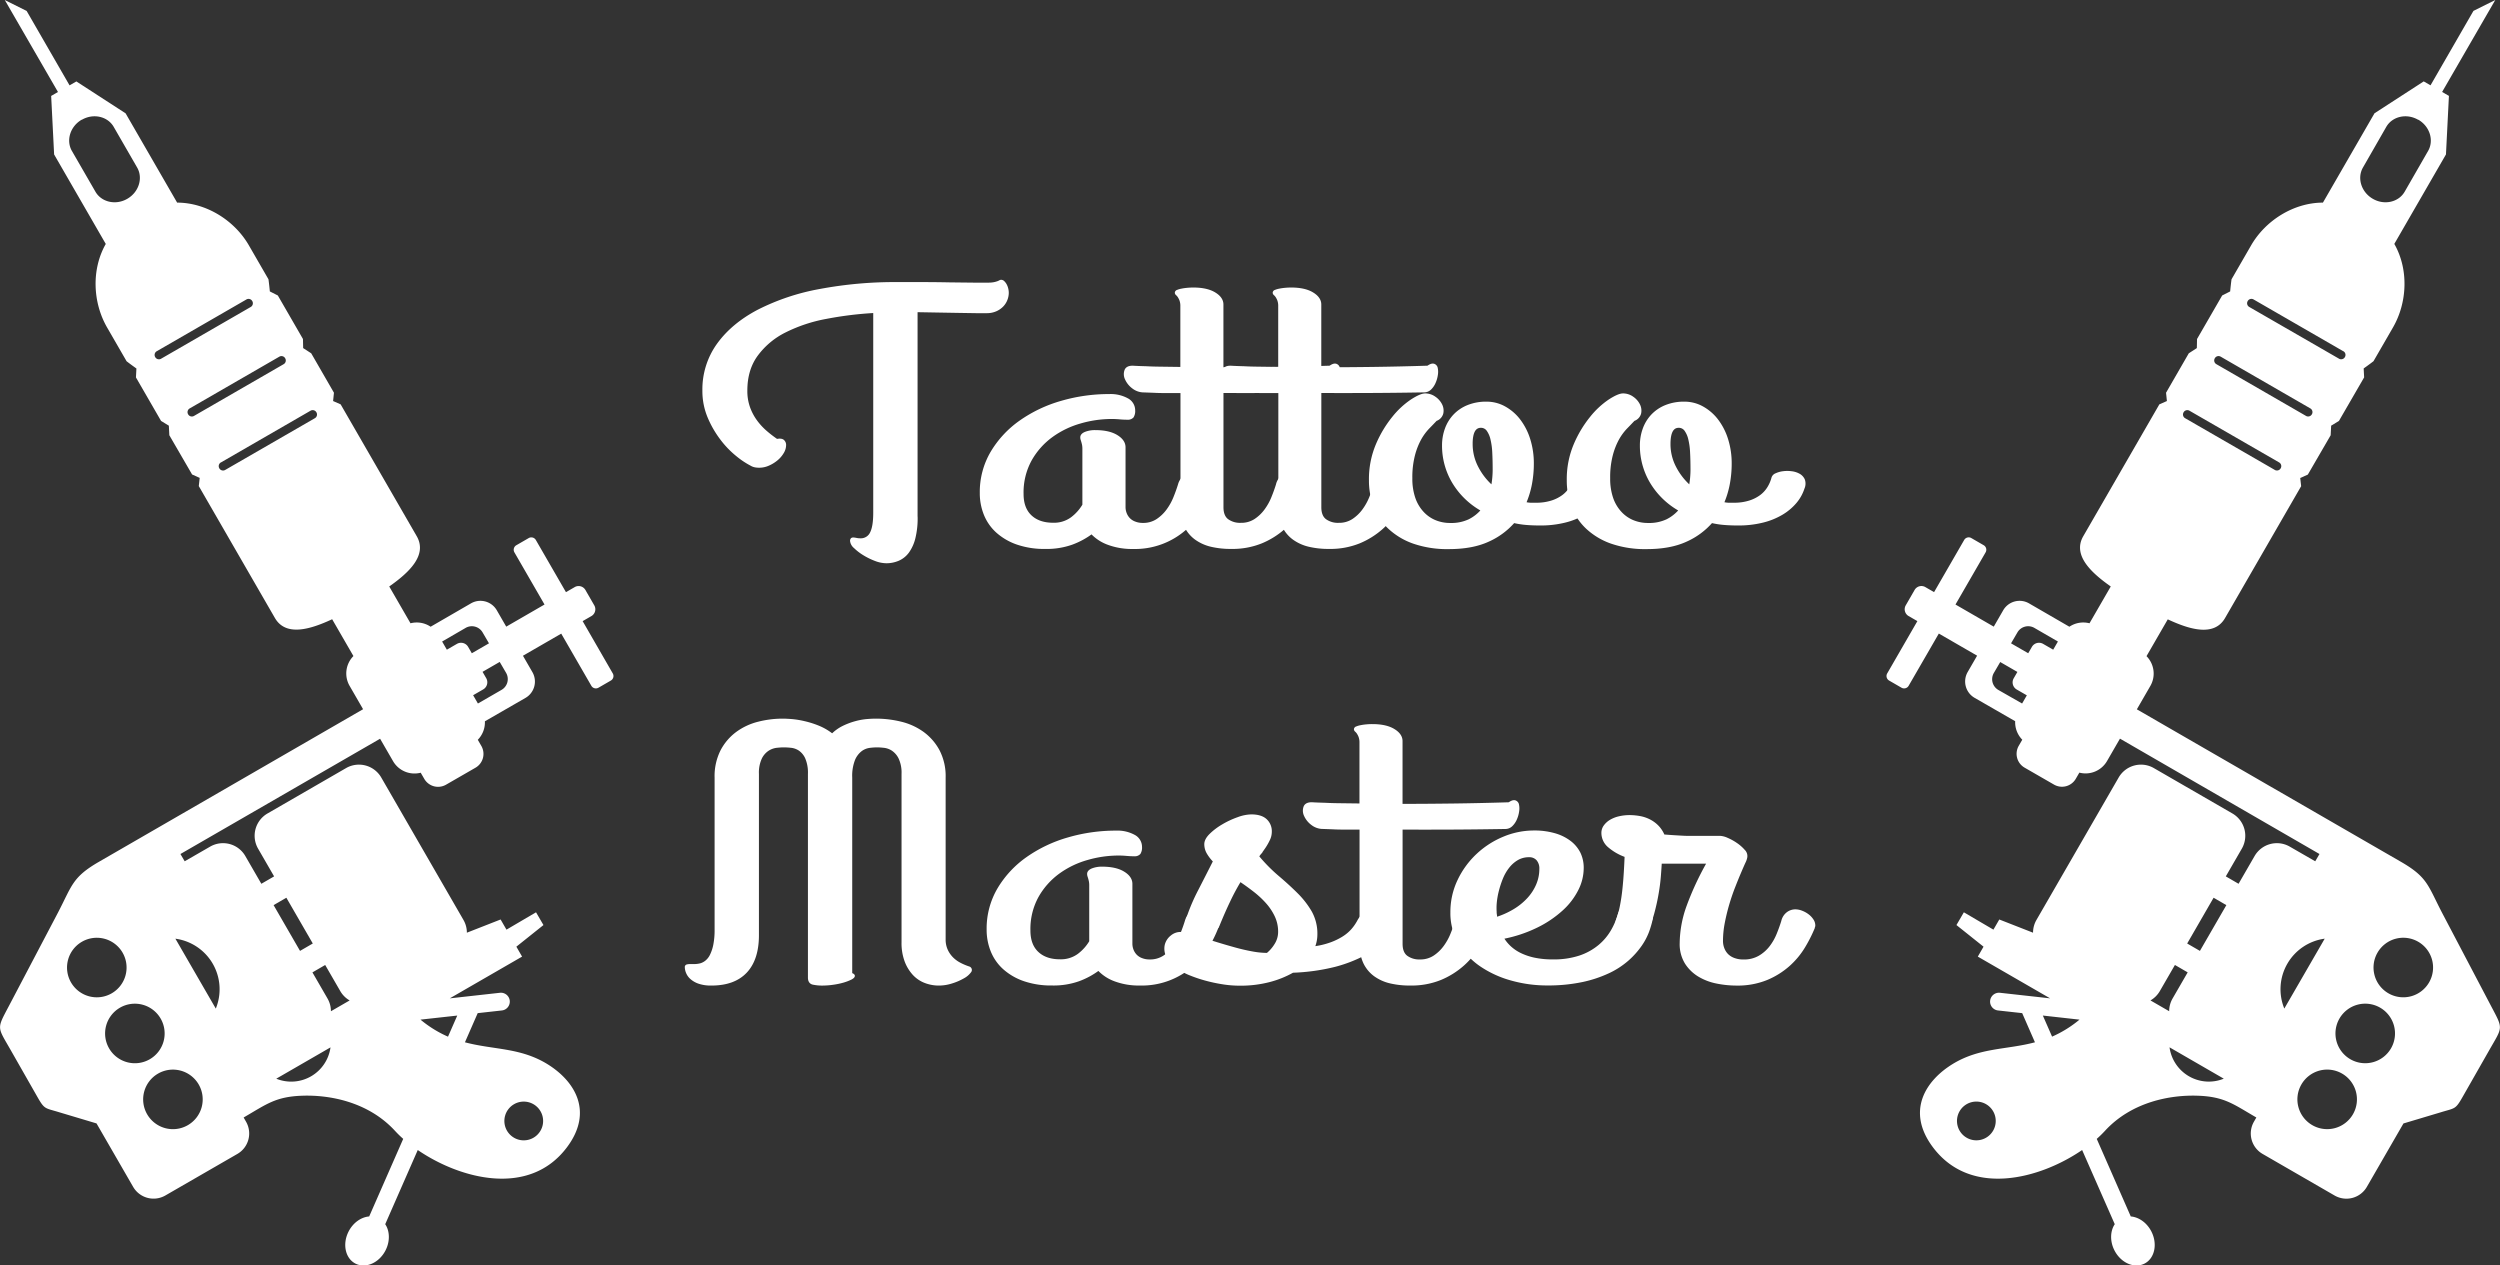 <svg xmlns="http://www.w3.org/2000/svg" id="Layer_1" data-name="Layer 1" viewBox="0 0 1175.63 595.1"><rect x="0" y="0" width="1175.63" height="595.1" fill="#333333" stroke="none"/><defs><style>.cls-1,.cls-2{fill:#fff;}.cls-1{fill-rule:evenodd;}.cls-2{stroke:#fff;stroke-miterlimit:10;}</style></defs><title>logo-tattoo4</title><path class="cls-1" d="M2715.51,506.6c-13.78.07-27,8.48-33.71,20.19l-9.16,15.87c-0.37,2.7-.64,5.7-0.64,5.7l-3.76,1.91-11.82,20.47-0.09,4.27-3.79,2.45L2641.85,596l0.4,3.91-3.55,1.56-35.78,62c-5.14,8.91,3.67,17.14,12.93,23.64l-10,17.31a11.7,11.7,0,0,0-9.46,1.62l-19-11a8.89,8.89,0,0,0-12.11,3.25l-4.45,7.71-18-10.4L2557,671.06a2.46,2.46,0,0,0-.9-3.35l-5.83-3.37a2.46,2.46,0,0,0-3.35.9l-14.16,24.53-4.14-2.39a3.69,3.69,0,0,0-5,1.35l-4.2,7.28a3.69,3.69,0,0,0,1.35,5l4.14,2.39L2510.72,728a2.46,2.46,0,0,0,.9,3.35l5.83,3.37a2.46,2.46,0,0,0,3.35-.9L2535,709.25l18,10.4-4.45,7.71a8.89,8.89,0,0,0,3.25,12.11l19.1,11a11.7,11.7,0,0,0,3.34,8.7l-1.68,2.9a7.51,7.51,0,0,0,2.74,10.22l13.88,8a7.5,7.5,0,0,0,10.22-2.74l1.68-2.9a11.66,11.66,0,0,0,13-5.42l6.1-10.56L2714,812.92l-2,3.42-12-6.91a12.11,12.11,0,0,0-16.5,4.42l-7.55,13.07-6-3.48,7.55-13.07a12.11,12.11,0,0,0-4.42-16.5l-37-21.37a12.11,12.11,0,0,0-16.5,4.42l-38.67,67a12,12,0,0,0-1.61,6l-15.87-6.21-2.76,4.78-13.9-8.16-3.49,6,12.74,10.17-2.69,4.67,34,19.63-23.58-2.62a4.19,4.19,0,0,0-4.62,3.69h0a4.19,4.19,0,0,0,3.69,4.62l11.38,1.26,6,13.71c-13.28,3.55-25.83,2.43-38.49,10.09-13,7.89-22.28,22.34-9.39,39.4,17.81,23.55,50.3,14.72,70.07,1.17L2617.73,987c-2.15,3.21-2.35,8-.15,12.31,3,5.88,9.32,8.67,14.12,6.23s6.26-9.2,3.26-15.09c-2.13-4.18-5.94-6.8-9.7-7.09l-16-36.48a52.11,52.11,0,0,0,3.81-3.72c12.73-13.88,31.07-17,43.59-16.58,12.7,0.41,16.95,4.06,27.65,10.24l-1.14,2a11.1,11.1,0,0,0,4.05,15.12l33.92,19.59a11.1,11.1,0,0,0,15.12-4.05l17.23-29.85,17.68-5.29c6.55-2,6.73-1.21,10.08-7.09l12.54-22c6.48-11.36,6.71-9.81.82-21l-22.9-43.58c-6.76-12.95-6.77-16.79-19.36-24.06l-124.23-71.73,6.35-11a11.65,11.65,0,0,0-1.81-14l10-17.31c10.26,4.78,21.8,8.29,26.94-.62l35.78-62-0.43-3.85,3.58-1.61L2719.26,616l0.23-4.51,3.65-2.21L2735,588.79l-0.22-4.21s2.47-1.73,4.62-3.4l9.16-15.87c6.76-11.71,7.45-27.32.63-39.29l24.29-42.08,1.39-27.53-3.2-1.85,25-43.24-10.27,5.12-20.18,35-3.2-1.85-23.15,15-24.29,42.08h0ZM2695,628.76a2,2,0,0,1,.75,2.78h0a2,2,0,0,1-2.78.75L2650.85,608a2,2,0,0,1-.75-2.78h0a2,2,0,0,1,2.78-.75L2695,628.76h0Zm14.67-25.4a2,2,0,0,1,.75,2.78h0a2,2,0,0,1-2.78.75l-42.11-24.31a2,2,0,0,1-.75-2.78h0a2,2,0,0,1,2.78-.75l42.11,24.31h0Zm15.53-26.9a2,2,0,0,1,.75,2.78h0a2,2,0,0,1-2.78.75L2681,555.68a2,2,0,0,1-.75-2.78h0a2,2,0,0,1,2.78-.75l42.11,24.31h0Zm-168,354.1a9.11,9.11,0,1,1-12.44,3.33,9.11,9.11,0,0,1,12.44-3.33h0Zm167.46-14.36a14,14,0,1,1-19.19,5.14,14,14,0,0,1,19.19-5.14h0Zm17.9-31a14,14,0,1,1-19.19,5.14,14,14,0,0,1,19.19-5.14h0Zm17.9-31a14,14,0,1,1-19.19,5.14,14,14,0,0,1,19.19-5.14h0Zm-63,31.4a24,24,0,0,1,19-32.87l-19,32.87h0Zm-53.94,18.24L2669,918.57a18.65,18.65,0,0,1-25.51-14.73h0Zm-55.27-5.06-4.34-9.9,17.24,1.92a53.79,53.79,0,0,1-12.9,8h0Zm46.26-17a12,12,0,0,0,4.42-4.41l7.09-12.27,6,3.48-7.09,12.27a12,12,0,0,0-1.61,6l-8.85-5.11h0ZM2651.79,855l12.42-21.52,6,3.48-12.43,21.52-6-3.48h0ZM2591,713l-2.22,3.84-4.75-2.74a3.86,3.86,0,0,0-5.26,1.41l-1.74,3-8.07-4.66,3-5.14a5.84,5.84,0,0,1,7.95-2.13L2591,713h0Zm-14.62,25.31-2.22,3.84L2563,735.78a5.84,5.84,0,0,1-2.13-8l3-5.14,8.07,4.66-1.73,3a3.86,3.86,0,0,0,1.41,5.26l4.75,2.74h0ZM2760.45,467.6c5.41,3.12,7.49,9.74,4.62,14.71l-11,19.14c-2.87,5-9.64,6.48-15,3.35h0c-5.41-3.12-7.49-9.74-4.62-14.71L2745.4,471c2.87-5,9.64-6.48,15-3.35h0Z" transform="translate(-1623.26 -411.32)"></path><path class="cls-1" d="M1706.64,506.6c13.78,0.07,27,8.48,33.71,20.19l9.16,15.87c0.37,2.7.64,5.7,0.64,5.7l3.76,1.91,11.82,20.47,0.09,4.27,3.79,2.45L1780.3,596l-0.4,3.91,3.55,1.56,35.78,62c5.14,8.91-3.66,17.14-12.93,23.64l10,17.31a11.7,11.7,0,0,1,9.46,1.62l19-11a8.89,8.89,0,0,1,12.11,3.25l4.45,7.71,18-10.4-14.16-24.53a2.46,2.46,0,0,1,.9-3.35l5.83-3.37a2.46,2.46,0,0,1,3.35.9l14.16,24.53,4.14-2.39a3.69,3.69,0,0,1,5,1.35l4.2,7.28a3.69,3.69,0,0,1-1.35,5l-4.14,2.39L1911.42,728a2.46,2.46,0,0,1-.9,3.35l-5.83,3.37a2.46,2.46,0,0,1-3.35-.9l-14.16-24.53-18,10.4,4.45,7.71a8.89,8.89,0,0,1-3.25,12.11l-19.1,11a11.69,11.69,0,0,1-3.34,8.7l1.68,2.9a7.5,7.5,0,0,1-2.74,10.22l-13.88,8a7.5,7.5,0,0,1-10.22-2.74l-1.68-2.9a11.66,11.66,0,0,1-13-5.42l-6.1-10.56-93.89,54.21,2,3.42,12-6.91a12.11,12.11,0,0,1,16.5,4.42l7.55,13.07,6-3.48-7.55-13.07a12.11,12.11,0,0,1,4.42-16.5l37-21.37a12.11,12.11,0,0,1,16.5,4.42l38.67,67a12,12,0,0,1,1.61,6l15.86-6.21,2.76,4.78,13.9-8.16,3.49,6-12.74,10.17,2.69,4.67-34,19.63,23.58-2.62a4.19,4.19,0,0,1,4.62,3.69h0a4.19,4.19,0,0,1-3.69,4.62l-11.38,1.26-6,13.71c13.28,3.55,25.84,2.43,38.49,10.09,13,7.89,22.28,22.34,9.39,39.4-17.81,23.55-50.3,14.72-70.07,1.17L1804.41,987c2.15,3.21,2.35,8,.15,12.31-3,5.88-9.32,8.67-14.12,6.23s-6.26-9.2-3.26-15.09c2.13-4.18,5.94-6.8,9.69-7.09l16-36.48a52,52,0,0,1-3.81-3.72c-12.73-13.88-31.07-17-43.58-16.58-12.7.41-16.95,4.06-27.65,10.24l1.14,2a11.1,11.1,0,0,1-4.05,15.12L1701,973.51a11.1,11.1,0,0,1-15.12-4.05l-17.23-29.85-17.68-5.29c-6.54-2-6.73-1.21-10.08-7.09l-12.54-22c-6.48-11.36-6.71-9.81-.82-21l22.9-43.58c6.76-12.95,6.77-16.79,19.35-24.06L1794,744.83l-6.35-11a11.65,11.65,0,0,1,1.81-14l-10-17.31c-10.26,4.78-21.8,8.29-26.94-.62l-35.78-62,0.43-3.85-3.58-1.61L1702.89,616l-0.23-4.51-3.65-2.21-11.82-20.47,0.22-4.21s-2.47-1.73-4.62-3.4l-9.16-15.87c-6.76-11.71-7.45-27.32-.63-39.29l-24.29-42.08-1.39-27.53,3.2-1.85-25-43.24,10.27,5.12,20.18,35,3.2-1.85,23.15,15,24.29,42.08h0Zm20.51,122.17a2,2,0,0,0-.75,2.78h0a2,2,0,0,0,2.78.75L1771.3,608a2,2,0,0,0,.75-2.78h0a2,2,0,0,0-2.78-.75l-42.11,24.31h0Zm-14.67-25.4a2,2,0,0,0-.75,2.78h0a2,2,0,0,0,2.78.75l42.11-24.31a2,2,0,0,0,.75-2.78h0a2,2,0,0,0-2.78-.75l-42.11,24.31h0ZM1697,576.47a2,2,0,0,0-.75,2.78h0a2,2,0,0,0,2.78.75l42.11-24.31a2,2,0,0,0,.75-2.78h0a2,2,0,0,0-2.78-.75L1697,576.47h0Zm168,354.1a9.11,9.11,0,1,0,12.44,3.33,9.11,9.11,0,0,0-12.44-3.33h0Zm-167.46-14.36a14,14,0,1,0,19.19,5.14,14,14,0,0,0-19.19-5.14h0Zm-17.9-31a14,14,0,1,0,19.19,5.14,14,14,0,0,0-19.19-5.14h0Zm-17.9-31a14,14,0,1,0,19.19,5.14,14,14,0,0,0-19.19-5.14h0Zm63,31.4a24,24,0,0,0-19-32.87l19,32.87h0Zm53.94,18.24-25.51,14.73a18.65,18.65,0,0,0,25.51-14.73h0Zm55.27-5.06,4.34-9.9L1821,890.8a53.81,53.81,0,0,0,12.9,8h0Zm-46.26-17a12,12,0,0,1-4.42-4.41l-7.09-12.27-6,3.48,7.09,12.27a12,12,0,0,1,1.61,6l8.85-5.11h0ZM1770.35,855l-12.43-21.52-6,3.48,12.43,21.52,6-3.48h0Zm60.82-142,2.22,3.84,4.75-2.74a3.86,3.86,0,0,1,5.26,1.41l1.73,3,8.07-4.66-3-5.14a5.84,5.84,0,0,0-7.95-2.13L1831.17,713h0Zm14.61,25.31,2.22,3.84,11.12-6.42a5.84,5.84,0,0,0,2.13-8l-3-5.14-8.07,4.66,1.73,3a3.86,3.86,0,0,1-1.41,5.26l-4.75,2.74h0ZM1661.7,467.6c-5.41,3.12-7.49,9.74-4.62,14.71l11.05,19.14c2.87,5,9.64,6.48,15,3.35h0c5.41-3.12,7.49-9.74,4.62-14.71L1676.74,471c-2.87-5-9.64-6.48-15-3.35h0Z" transform="translate(-1623.26 -411.32)"></path><path class="cls-2" d="M2054.28,654.63a38.63,38.63,0,0,1-1.05,9.69,19,19,0,0,1-2.92,6.52,11.2,11.2,0,0,1-4.53,3.68,14.22,14.22,0,0,1-5.77,1.17,14.8,14.8,0,0,1-5.21-1.09,31,31,0,0,1-5.4-2.67,23.82,23.82,0,0,1-4.22-3.26,4.58,4.58,0,0,1-1.67-2.92,1.24,1.24,0,0,1,.31-1,1.34,1.34,0,0,1,.87-0.17,10.72,10.72,0,0,1,1.36.21,8.93,8.93,0,0,0,1.8.17,5.26,5.26,0,0,0,5-3q1.55-3,1.55-9.48V558a168.24,168.24,0,0,0-22.7,2.8,72.39,72.39,0,0,0-19.23,6.39,36.88,36.88,0,0,0-13.27,11.07q-5,6.81-5,16.75a23,23,0,0,0,1.3,8,25.13,25.13,0,0,0,3.41,6.39,30.22,30.22,0,0,0,4.65,5,54.88,54.88,0,0,0,5,3.84q2.11-.42,3,0.33a2.62,2.62,0,0,1,.87,2.09,6.86,6.86,0,0,1-1.05,3.47,12.59,12.59,0,0,1-2.79,3.26,16.23,16.23,0,0,1-3.91,2.42,10.73,10.73,0,0,1-6.33.79,5.82,5.82,0,0,1-1.92-.75,38.17,38.17,0,0,1-6.57-4.39,43.12,43.12,0,0,1-7.32-7.56,47.16,47.16,0,0,1-6-10.32,31.63,31.63,0,0,1-2.48-12.57,36.25,36.25,0,0,1,6.82-21.8q6.82-9.44,19-15.83a105.16,105.16,0,0,1,28.84-9.65,190.9,190.9,0,0,1,36.53-3.26q4.59,0,11.1,0t13,0.13q6.45,0.08,11.6.13l7,0a14.06,14.06,0,0,0,2.67-.21,11.82,11.82,0,0,0,1.74-.46,7.68,7.68,0,0,0,1.05-.46,1.35,1.35,0,0,1,.62-0.21,1.68,1.68,0,0,1,1.18.54,5.64,5.64,0,0,1,1,1.34,7.57,7.57,0,0,1,.68,1.8,8.35,8.35,0,0,1,.25,2,8.8,8.8,0,0,1-.62,3.13,8.68,8.68,0,0,1-1.86,2.92,9.75,9.75,0,0,1-3.1,2.13,10.51,10.51,0,0,1-4.34.84l-5,0-8.37-.13-9.92-.17-9.68-.17v97Z" transform="translate(-1623.26 -411.32)"></path><path class="cls-2" d="M2160.71,657.72a11.79,11.79,0,0,0,6.64-1.84,19,19,0,0,0,4.84-4.59,26.92,26.92,0,0,0,3.35-6q1.3-3.21,2.17-6.06a7.44,7.44,0,0,1,2.54-3.88,6.12,6.12,0,0,1,3.66-1.21,8.09,8.09,0,0,1,3,.63,12.09,12.09,0,0,1,2.85,1.63,9,9,0,0,1,2.11,2.26,4.61,4.61,0,0,1,.81,2.51v0.42a1.94,1.94,0,0,1-.25.75,56.89,56.89,0,0,1-4.4,8.94,37.5,37.5,0,0,1-7.13,8.6,35.86,35.86,0,0,1-24.81,9.1,32.22,32.22,0,0,1-11.66-1.92,20,20,0,0,1-7.82-5.1,36.66,36.66,0,0,1-9.24,5,35.44,35.44,0,0,1-12.59,2,39,39,0,0,1-13.09-2,27.91,27.91,0,0,1-9.49-5.47,22.12,22.12,0,0,1-5.77-8.19,26.61,26.61,0,0,1-1.92-10.15,36.75,36.75,0,0,1,5.09-19.21,47.41,47.41,0,0,1,13.52-14.49,64.36,64.36,0,0,1,19.29-9.15,79.82,79.82,0,0,1,22.51-3.17,16.35,16.35,0,0,1,8.44,1.92,5.89,5.89,0,0,1,3.22,5.26,5.11,5.11,0,0,1-.68,3,3.07,3.07,0,0,1-2.54.88q-1.74,0-3.6-.17t-3.85-.17a53,53,0,0,0-14.64,2.13,42.49,42.49,0,0,0-13.46,6.52,35.11,35.11,0,0,0-9.86,11.11,31.69,31.69,0,0,0-3.85,16q0,6.77,3.85,10.4t10.54,3.63a14,14,0,0,0,8.68-2.63,21.32,21.32,0,0,0,5.58-6.22v-26.4a9.81,9.81,0,0,0-.19-2.09q-0.19-.83-0.37-1.42c-0.12-.39-0.23-0.74-0.31-1a3.32,3.32,0,0,1-.12-0.88q0-1.34,1.92-2.13a12.19,12.19,0,0,1,4.65-.79q6.33,0,10,2.21t3.72,5.3v28.23a8.18,8.18,0,0,0,.5,2.8,7.69,7.69,0,0,0,1.49,2.51,7.23,7.23,0,0,0,2.67,1.84A10,10,0,0,0,2160.71,657.72Z" transform="translate(-1623.26 -411.32)"></path><path class="cls-2" d="M2155.87,583.79q2.86,0.17,6.33.25,3,0.17,7.19.21l9.43,0.13v-29a8.08,8.08,0,0,0-.43-2.92,8.93,8.93,0,0,0-.87-1.71,5.41,5.41,0,0,0-.87-1,1.06,1.06,0,0,1-.43-0.79,1,1,0,0,1,.74-0.84,9.69,9.69,0,0,1,2-.58,24,24,0,0,1,2.67-.38q1.42-.13,2.79-0.13,6.33,0,10,2.21t3.66,5.3v30q11.66,0,24.62-.17t26-.59q1.74-1.25,2.79-.92a2,2,0,0,1,1.36,1.59,8.41,8.41,0,0,1,.06,3.09,13.38,13.38,0,0,1-1,3.55,9.08,9.08,0,0,1-2,3,4.11,4.11,0,0,1-2.92,1.25q-15.26.25-27,.29t-21.89,0v54.21q0,4.18,2.36,6a10,10,0,0,0,6.33,1.84,11.79,11.79,0,0,0,6.64-1.84,19,19,0,0,0,4.84-4.59,26.92,26.92,0,0,0,3.35-6q1.3-3.21,2.17-6.06a6.71,6.71,0,0,1,2.48-3.88,6.21,6.21,0,0,1,3.6-1.21,8.56,8.56,0,0,1,3.1.63,11.72,11.72,0,0,1,2.92,1.63,9,9,0,0,1,2.11,2.26,4.6,4.6,0,0,1,.81,2.51v0.42a2,2,0,0,1-.25.75,56.93,56.93,0,0,1-4.4,8.94,36.77,36.77,0,0,1-7.2,8.6,38,38,0,0,1-10.48,6.52,36.22,36.22,0,0,1-14.27,2.59,39.5,39.5,0,0,1-9.37-1,20.35,20.35,0,0,1-7.38-3.34,15.69,15.69,0,0,1-4.84-5.89,19.79,19.79,0,0,1-1.74-8.69V595.66q-4.22,0-7.5,0t-5.52-.13l-4.59-.17a8.32,8.32,0,0,1-5.27-1.8,10.22,10.22,0,0,1-3.22-4,5.17,5.17,0,0,1-.25-4Q2153.14,583.8,2155.87,583.79Z" transform="translate(-1623.26 -411.32)"></path><path class="cls-2" d="M2201.89,583.79q2.86,0.17,6.33.25,3,0.17,7.19.21l9.43,0.13v-29a8.06,8.06,0,0,0-.43-2.92,8.91,8.91,0,0,0-.87-1.71,5.41,5.41,0,0,0-.87-1,1.06,1.06,0,0,1-.43-0.79,1,1,0,0,1,.74-0.84,9.7,9.7,0,0,1,2-.58,24,24,0,0,1,2.67-.38q1.42-.13,2.79-0.13,6.33,0,10,2.21t3.66,5.3v30q11.66,0,24.62-.17t26-.59q1.74-1.25,2.79-.92a2,2,0,0,1,1.36,1.59,8.41,8.41,0,0,1,.06,3.09,13.38,13.38,0,0,1-1,3.55,9.08,9.08,0,0,1-2,3,4.11,4.11,0,0,1-2.92,1.25q-15.26.25-27,.29t-21.89,0v54.21q0,4.18,2.36,6a10,10,0,0,0,6.33,1.84,11.79,11.79,0,0,0,6.64-1.84,19,19,0,0,0,4.84-4.59,26.92,26.92,0,0,0,3.35-6q1.3-3.21,2.17-6.06a6.71,6.71,0,0,1,2.48-3.88,6.21,6.21,0,0,1,3.6-1.21,8.56,8.56,0,0,1,3.1.63,11.72,11.72,0,0,1,2.92,1.63,9,9,0,0,1,2.11,2.26,4.6,4.6,0,0,1,.81,2.51v0.42a2,2,0,0,1-.25.75,56.93,56.93,0,0,1-4.4,8.94,36.77,36.77,0,0,1-7.2,8.6,38,38,0,0,1-10.48,6.52,36.22,36.22,0,0,1-14.27,2.59,39.48,39.48,0,0,1-9.37-1,20.35,20.35,0,0,1-7.38-3.34,15.68,15.68,0,0,1-4.84-5.89,19.79,19.79,0,0,1-1.74-8.69V595.66q-4.22,0-7.5,0t-5.52-.13l-4.59-.17a8.32,8.32,0,0,1-5.27-1.8,10.22,10.22,0,0,1-3.22-4,5.17,5.17,0,0,1-.25-4Q2199.17,583.8,2201.89,583.79Z" transform="translate(-1623.26 -411.32)"></path><path class="cls-2" d="M2363.78,636a2.71,2.71,0,0,1,1.67-1.67,11.27,11.27,0,0,1,3.29-.92,15.31,15.31,0,0,1,3.91,0,9.62,9.62,0,0,1,3.6,1.13,5.11,5.11,0,0,1,2.23,2.42,5.37,5.37,0,0,1-.19,4,19.39,19.39,0,0,1-3.66,6.56,25.42,25.42,0,0,1-6.39,5.39,33.21,33.21,0,0,1-9.06,3.68,47,47,0,0,1-11.66,1.34q-3.47,0-6.51-.25a40.23,40.23,0,0,1-5.89-.92,34.46,34.46,0,0,1-12.16,8.9q-7.44,3.38-18.36,3.38a48.38,48.38,0,0,1-16.62-2.55,32.77,32.77,0,0,1-11.54-6.93,27.1,27.1,0,0,1-6.76-10.15,34.29,34.29,0,0,1-2.17-12.2,41.61,41.61,0,0,1,3.29-16.92,53.18,53.18,0,0,1,7.63-12.7,39,39,0,0,1,8.62-8q4.28-2.76,6.39-2.76a7.62,7.62,0,0,1,4.53,1.46,8.93,8.93,0,0,1,3,3.42,6.06,6.06,0,0,1,.5,4,4.5,4.5,0,0,1-2.92,3.09q-1.49,1.59-3.54,3.68a25.66,25.66,0,0,0-3.85,5.22,32.79,32.79,0,0,0-3,7.64,41.37,41.37,0,0,0-1.24,10.86,28.15,28.15,0,0,0,1.43,9.44,19,19,0,0,0,4,6.72,16.36,16.36,0,0,0,5.83,4.05,18.42,18.42,0,0,0,7,1.34,19.8,19.8,0,0,0,9-1.8,19.2,19.2,0,0,0,6-4.72A36.44,36.44,0,0,1,2306.53,638a33.65,33.65,0,0,1-4.65-17.25,22.48,22.48,0,0,1,1.3-7.64,18.52,18.52,0,0,1,3.85-6.39,18.18,18.18,0,0,1,6.39-4.39,22.74,22.74,0,0,1,8.93-1.63,17.32,17.32,0,0,1,8.43,2.17,22.34,22.34,0,0,1,6.95,6,29.14,29.14,0,0,1,4.65,9.1,37.57,37.57,0,0,1,1.67,11.44,51.68,51.68,0,0,1-.87,9.44,42.6,42.6,0,0,1-2.73,9,12.52,12.52,0,0,0,2.54.38q1.18,0,2.54,0a24,24,0,0,0,7.26-1,18,18,0,0,0,5.4-2.67,13.83,13.83,0,0,0,3.6-3.93A17.16,17.16,0,0,0,2363.78,636Zm-48.5-15.87a23.55,23.55,0,0,0,2.67,10.94,30.67,30.67,0,0,0,7,9,43.9,43.9,0,0,0,.74-7.85q0-4.34-.19-8.06a32.91,32.91,0,0,0-.87-6.39,11.75,11.75,0,0,0-1.86-4.22,3.78,3.78,0,0,0-3.16-1.55Q2315.27,612,2315.27,620.13Z" transform="translate(-1623.26 -411.32)"></path><path class="cls-2" d="M2456.81,636a2.71,2.71,0,0,1,1.67-1.67,11.27,11.27,0,0,1,3.29-.92,15.31,15.31,0,0,1,3.91,0,9.62,9.62,0,0,1,3.6,1.13,5.11,5.11,0,0,1,2.23,2.42,5.37,5.37,0,0,1-.19,4,19.39,19.39,0,0,1-3.66,6.56,25.42,25.42,0,0,1-6.39,5.39,33.21,33.21,0,0,1-9.06,3.68,47,47,0,0,1-11.66,1.34q-3.47,0-6.51-.25a40.23,40.23,0,0,1-5.89-.92,34.46,34.46,0,0,1-12.16,8.9q-7.44,3.38-18.36,3.38a48.38,48.38,0,0,1-16.62-2.55,32.77,32.77,0,0,1-11.54-6.93,27.1,27.1,0,0,1-6.76-10.15,34.29,34.29,0,0,1-2.17-12.2,41.61,41.61,0,0,1,3.29-16.92,53.18,53.18,0,0,1,7.63-12.7,39,39,0,0,1,8.62-8q4.28-2.76,6.39-2.76a7.62,7.62,0,0,1,4.53,1.46,8.93,8.93,0,0,1,3,3.42,6.06,6.06,0,0,1,.5,4,4.5,4.5,0,0,1-2.92,3.09q-1.49,1.59-3.54,3.68a25.66,25.66,0,0,0-3.85,5.22,32.79,32.79,0,0,0-3,7.64,41.37,41.37,0,0,0-1.24,10.86,28.15,28.15,0,0,0,1.43,9.44,19,19,0,0,0,4,6.72,16.36,16.36,0,0,0,5.83,4.05,18.42,18.42,0,0,0,7,1.34,19.8,19.8,0,0,0,9-1.8,19.2,19.2,0,0,0,6-4.72A36.44,36.44,0,0,1,2399.57,638a33.65,33.65,0,0,1-4.65-17.25,22.48,22.48,0,0,1,1.3-7.64,18.52,18.52,0,0,1,3.85-6.39,18.18,18.18,0,0,1,6.39-4.39,22.74,22.74,0,0,1,8.93-1.63,17.32,17.32,0,0,1,8.43,2.17,22.34,22.34,0,0,1,6.95,6,29.14,29.14,0,0,1,4.65,9.1,37.57,37.57,0,0,1,1.67,11.44,51.68,51.68,0,0,1-.87,9.44,42.6,42.6,0,0,1-2.73,9,12.52,12.52,0,0,0,2.54.38q1.18,0,2.54,0a24,24,0,0,0,7.26-1,18,18,0,0,0,5.4-2.67,13.83,13.83,0,0,0,3.6-3.93A17.16,17.16,0,0,0,2456.81,636Zm-48.5-15.87a23.55,23.55,0,0,0,2.67,10.94,30.67,30.67,0,0,0,7,9,43.9,43.9,0,0,0,.74-7.85q0-4.34-.19-8.06a32.91,32.91,0,0,0-.87-6.39,11.75,11.75,0,0,0-1.86-4.22,3.78,3.78,0,0,0-3.16-1.55Q2408.31,612,2408.31,620.13Z" transform="translate(-1623.26 -411.32)"></path><path class="cls-2" d="M2078.84,866.27a1.21,1.21,0,0,1,.62,2,9.54,9.54,0,0,1-3.22,2.71,26.85,26.85,0,0,1-5.58,2.38,19.92,19.92,0,0,1-6.45.92,17.86,17.86,0,0,1-6.08-1.25,14.3,14.3,0,0,1-5.27-3.63,18.88,18.88,0,0,1-3.72-6.14,24.22,24.22,0,0,1-1.43-8.77V775.3a16.22,16.22,0,0,0-1.43-7.52,10,10,0,0,0-3.35-3.88,9.14,9.14,0,0,0-4-1.42q-2-.21-3.29-0.21a30.55,30.55,0,0,0-3.47.25,8.59,8.59,0,0,0-4,1.63,10.67,10.67,0,0,0-3.29,4.34,20.87,20.87,0,0,0-1.36,8.48v92.39a1.48,1.48,0,0,1,.81.29,0.78,0.78,0,0,1,.43.54q0,0.67-1.43,1.38a22.41,22.41,0,0,1-3.54,1.34,33.14,33.14,0,0,1-4.78,1,36,36,0,0,1-5,.38,20.89,20.89,0,0,1-4.4-.42q-1.92-.42-1.92-2.84V775.3a17.54,17.54,0,0,0-1.3-7.52,9.38,9.38,0,0,0-3.16-3.88,8.72,8.72,0,0,0-3.91-1.42q-2-.21-3.54-0.21-1.24,0-3.29.21a9.56,9.56,0,0,0-4,1.42,9.77,9.77,0,0,0-3.41,3.88,16.19,16.19,0,0,0-1.43,7.52v75.76q0,11.36-5.58,17.29t-16.25,5.93a17.51,17.51,0,0,1-5.89-.84,10.8,10.8,0,0,1-3.66-2.09,7.26,7.26,0,0,1-1.92-2.67,7.14,7.14,0,0,1-.56-2.59,0.72,0.72,0,0,1,.56-0.75,5.69,5.69,0,0,1,1.55-.17q1,0,2.23,0a12.76,12.76,0,0,0,2.61-.38,7.37,7.37,0,0,0,2.54-1.34,8.58,8.58,0,0,0,2.29-2.92,19.48,19.48,0,0,0,1.61-4.85,35.32,35.32,0,0,0,.62-7.18V777a26.48,26.48,0,0,1,2.79-12.7,24.86,24.86,0,0,1,7.26-8.44,29,29,0,0,1,10.11-4.68,46.38,46.38,0,0,1,11.35-1.42q1.61,0,4.34.21a41.35,41.35,0,0,1,6,1,42.24,42.24,0,0,1,6.64,2.13,26.64,26.64,0,0,1,6.33,3.72,19.26,19.26,0,0,1,5.21-3.72,32.36,32.36,0,0,1,5.64-2.13,29.94,29.94,0,0,1,5.33-1q2.54-.21,4.4-0.21a48.9,48.9,0,0,1,11.72,1.42,29.55,29.55,0,0,1,10.3,4.68,25.21,25.21,0,0,1,7.38,8.44,26,26,0,0,1,2.85,12.7v76.1a11.88,11.88,0,0,0,.93,4.8,12.86,12.86,0,0,0,2.48,3.76,14.31,14.31,0,0,0,3.66,2.76A28.37,28.37,0,0,0,2078.84,866.27Z" transform="translate(-1623.26 -411.32)"></path><path class="cls-2" d="M2163.93,863a11.79,11.79,0,0,0,6.64-1.84,19,19,0,0,0,4.84-4.59,26.93,26.93,0,0,0,3.35-6q1.3-3.21,2.17-6.06a7.44,7.44,0,0,1,2.54-3.88,6.12,6.12,0,0,1,3.66-1.21,8.08,8.08,0,0,1,3,.63,12.06,12.06,0,0,1,2.85,1.63,9,9,0,0,1,2.11,2.26,4.61,4.61,0,0,1,.81,2.51v0.42a1.94,1.94,0,0,1-.25.75,56.94,56.94,0,0,1-4.4,8.94,37.51,37.51,0,0,1-7.13,8.6,35.87,35.87,0,0,1-24.81,9.11,32.22,32.22,0,0,1-11.66-1.92,20,20,0,0,1-7.82-5.1,36.66,36.66,0,0,1-9.24,5,35.43,35.43,0,0,1-12.59,2,39.05,39.05,0,0,1-13.09-2,27.91,27.91,0,0,1-9.49-5.47,22.13,22.13,0,0,1-5.77-8.19,26.62,26.62,0,0,1-1.92-10.15,36.75,36.75,0,0,1,5.09-19.21,47.42,47.42,0,0,1,13.52-14.49,64.37,64.37,0,0,1,19.29-9.15,79.83,79.83,0,0,1,22.51-3.17,16.35,16.35,0,0,1,8.44,1.92,5.89,5.89,0,0,1,3.22,5.26,5.11,5.11,0,0,1-.68,3,3.07,3.07,0,0,1-2.54.88q-1.74,0-3.6-.17t-3.85-.17a53.05,53.05,0,0,0-14.64,2.13,42.5,42.5,0,0,0-13.46,6.52,35.11,35.11,0,0,0-9.86,11.11,31.69,31.69,0,0,0-3.85,16q0,6.77,3.85,10.4t10.54,3.63a14,14,0,0,0,8.68-2.63,21.32,21.32,0,0,0,5.58-6.22v-26.4a9.8,9.8,0,0,0-.19-2.09q-0.19-.84-0.37-1.42c-0.12-.39-0.23-0.74-0.31-1a3.33,3.33,0,0,1-.12-0.88q0-1.33,1.92-2.13a12.2,12.2,0,0,1,4.65-.79q6.33,0,10,2.21t3.72,5.3v28.23a8.19,8.19,0,0,0,.5,2.8,7.69,7.69,0,0,0,1.49,2.51,7.24,7.24,0,0,0,2.67,1.84A9.93,9.93,0,0,0,2163.93,863Z" transform="translate(-1623.26 -411.32)"></path><path class="cls-2" d="M2196.44,846.05a5,5,0,0,1-3.72,3.3,10.73,10.73,0,0,1-5.4-.13,9.85,9.85,0,0,1-4.47-2.59,3.69,3.69,0,0,1-1.05-4,87.93,87.93,0,0,1,5.4-12.57q3.54-6.89,7-13.74a19.47,19.47,0,0,1-3-3.88,8.24,8.24,0,0,1-1.12-4.13q0-2.17,2.42-4.55a29.67,29.67,0,0,1,5.83-4.38,40.79,40.79,0,0,1,7.07-3.3,19.34,19.34,0,0,1,6.26-1.29q4.59,0,6.88,2.09a7.2,7.2,0,0,1,2.29,5.6,8.49,8.49,0,0,1-.93,3.8,28.77,28.77,0,0,1-2,3.51q-1.12,1.63-2,2.8a8.51,8.51,0,0,0-1.05,1.5,76.81,76.81,0,0,0,9.3,9.44q4.84,4.09,8.87,8.1a40.94,40.94,0,0,1,6.64,8.52,20.84,20.84,0,0,1,2.6,10.61,16.3,16.3,0,0,1-.31,3.09,14.4,14.4,0,0,1-.93,3,36.76,36.76,0,0,0,7.88-1.84,30.62,30.62,0,0,0,6-2.88,19.5,19.5,0,0,0,4.22-3.55,21.63,21.63,0,0,0,2.79-4,12,12,0,0,1,2.73-3.51,4.85,4.85,0,0,1,3.1-1.09,8.41,8.41,0,0,1,3.29.71,11.85,11.85,0,0,1,3,1.8,11.49,11.49,0,0,1,2.11,2.26,3.83,3.83,0,0,1,.81,2.09,6.4,6.4,0,0,1-1,3,20.2,20.2,0,0,1-2.67,3.59,34.85,34.85,0,0,1-3.78,3.55,31,31,0,0,1-4.34,3,65.12,65.12,0,0,1-14,5.47,94.19,94.19,0,0,1-20,2.8,45.29,45.29,0,0,1-10.86,4.38,53.46,53.46,0,0,1-14.08,1.71,51.1,51.1,0,0,1-8.13-.67,74,74,0,0,1-7.94-1.71,63.41,63.41,0,0,1-6.88-2.3,27.4,27.4,0,0,1-5-2.51q-4.72-3-6.08-6.06a8,8,0,0,1-.68-5.47,7.49,7.49,0,0,1,2.67-4,6.6,6.6,0,0,1,4.09-1.55,17.25,17.25,0,0,1,3.91.71q2.67,0.71,6.14,1.84t7.57,2.38q4.09,1.25,8.19,2.38t8,1.84a40.15,40.15,0,0,0,7.13.71,17.46,17.46,0,0,0,3.85-4.43,11.07,11.07,0,0,0,1.74-6,17.27,17.27,0,0,0-1.61-7.43,26.49,26.49,0,0,0-4.22-6.35,43.93,43.93,0,0,0-5.89-5.47q-3.29-2.55-6.64-4.8a102.19,102.19,0,0,0-5.21,9.73Q2198.92,840,2196.44,846.05Z" transform="translate(-1623.26 -411.32)"></path><path class="cls-2" d="M2240.1,789.08q2.86,0.17,6.33.25,3,0.17,7.19.21l9.43,0.12v-29a8.06,8.06,0,0,0-.43-2.92,8.93,8.93,0,0,0-.87-1.71,5.39,5.39,0,0,0-.87-1,1.06,1.06,0,0,1-.43-0.79,1,1,0,0,1,.74-0.83,9.63,9.63,0,0,1,2-.58,24.13,24.13,0,0,1,2.67-.38q1.42-.13,2.79-0.12,6.33,0,10,2.21t3.66,5.3v30q11.66,0,24.62-.17t26-.58q1.74-1.25,2.79-.92a2,2,0,0,1,1.36,1.59,8.41,8.41,0,0,1,.06,3.09,13.38,13.38,0,0,1-1,3.55,9.1,9.1,0,0,1-2,3,4.11,4.11,0,0,1-2.92,1.25q-15.26.25-27,.29t-21.89,0v54.21q0,4.18,2.36,6A10,10,0,0,0,2291,863a11.79,11.79,0,0,0,6.64-1.84,19,19,0,0,0,4.84-4.59,26.93,26.93,0,0,0,3.35-6q1.3-3.21,2.17-6.06a6.71,6.71,0,0,1,2.48-3.88,6.22,6.22,0,0,1,3.6-1.21,8.54,8.54,0,0,1,3.1.63,11.69,11.69,0,0,1,2.92,1.63,9,9,0,0,1,2.11,2.26,4.6,4.6,0,0,1,.81,2.51v0.42a2,2,0,0,1-.25.75,57,57,0,0,1-4.4,8.94,36.78,36.78,0,0,1-7.2,8.6,38,38,0,0,1-10.48,6.52,36.22,36.22,0,0,1-14.27,2.59,39.48,39.48,0,0,1-9.37-1,20.34,20.34,0,0,1-7.38-3.34,15.68,15.68,0,0,1-4.84-5.89,19.79,19.79,0,0,1-1.74-8.69V800.94q-4.22,0-7.5,0t-5.52-.13l-4.59-.17a8.31,8.31,0,0,1-5.27-1.8,10.2,10.2,0,0,1-3.23-4,5.17,5.17,0,0,1-.25-4Q2237.37,789.08,2240.1,789.08Z" transform="translate(-1623.26 -411.32)"></path><path class="cls-2" d="M2367.5,819.74a22.4,22.4,0,0,1-2.42,9.77,32.31,32.31,0,0,1-7.19,9.48,50.56,50.56,0,0,1-11.78,8,63.1,63.1,0,0,1-16.19,5.39,18.35,18.35,0,0,0,3.29,4.13,19.65,19.65,0,0,0,4.9,3.38,28.74,28.74,0,0,0,6.64,2.26,40.85,40.85,0,0,0,8.75.83,38.56,38.56,0,0,0,12.78-1.88,28.43,28.43,0,0,0,9-5,26.51,26.51,0,0,0,5.89-6.93,33.9,33.9,0,0,0,3.35-7.77,5.51,5.51,0,0,1,3.54-3.8,10.42,10.42,0,0,1,5.46-.46,10.66,10.66,0,0,1,4.84,2.13,3.92,3.92,0,0,1,1.67,3.88,41.89,41.89,0,0,1-1.67,5.93,29.13,29.13,0,0,1-3.54,6.77,38.75,38.75,0,0,1-6,6.72,38.31,38.31,0,0,1-9,5.89,56.85,56.85,0,0,1-12.53,4.18,77.11,77.11,0,0,1-16.5,1.59,61.5,61.5,0,0,1-16.81-2.3,48.51,48.51,0,0,1-14.39-6.6,34,34,0,0,1-10-10.61,27.29,27.29,0,0,1-3.78-14.33,34.37,34.37,0,0,1,3.35-15.08,40.06,40.06,0,0,1,8.81-12.07,41.12,41.12,0,0,1,12.41-8,36.9,36.9,0,0,1,14.27-2.88,34.18,34.18,0,0,1,9.61,1.25,21.74,21.74,0,0,1,7.26,3.55,15.43,15.43,0,0,1,4.53,5.47A15.78,15.78,0,0,1,2367.5,819.74ZM2326.56,840a9.14,9.14,0,0,0,.12,1.5,10,10,0,0,1,.12,1.59,39.52,39.52,0,0,0,8.56-3.84,29.49,29.49,0,0,0,6.57-5.35,22.9,22.9,0,0,0,4.22-6.56,18.94,18.94,0,0,0,1.49-7.39,6.4,6.4,0,0,0-1.43-4.43,5,5,0,0,0-3.91-1.59,10.7,10.7,0,0,0-5.52,1.42,14.93,14.93,0,0,0-4.22,3.72,21.59,21.59,0,0,0-3,5.18,44,44,0,0,0-1.92,5.81,36.33,36.33,0,0,0-1,5.56A27.22,27.22,0,0,0,2326.56,840Z" transform="translate(-1623.26 -411.32)"></path><path class="cls-2" d="M2439.82,874.29a47,47,0,0,1-9.12-.92,26.28,26.28,0,0,1-8.44-3.17,18.78,18.78,0,0,1-6.2-6,16.9,16.9,0,0,1-2.42-9.4,52.2,52.2,0,0,1,3.29-17.5,135.84,135.84,0,0,1,9.49-20.34h-22.2q-0.13,2.51-.43,6.35t-1.05,8.19q-0.74,4.34-1.92,8.77a50.57,50.57,0,0,1-2.91,8.19,5,5,0,0,1-3.91,3.09,9.82,9.82,0,0,1-5.27-.63,10.12,10.12,0,0,1-4.22-3,4,4,0,0,1-.74-4.18,39.62,39.62,0,0,0,1.74-6.31q0.74-3.71,1.18-7.85t0.68-8.27q0.25-4.13.37-7.39a24.92,24.92,0,0,1-7.82-4.47,8.33,8.33,0,0,1-3.1-6.47,5.37,5.37,0,0,1,1.05-3.22,9.26,9.26,0,0,1,2.79-2.51,14,14,0,0,1,4.09-1.59,21.44,21.44,0,0,1,4.84-.54,27.4,27.4,0,0,1,4.65.42,16.5,16.5,0,0,1,4.59,1.5,14.8,14.8,0,0,1,3.91,2.84,13.93,13.93,0,0,1,2.85,4.34q3.1,0.25,5.27.38l3.66,0.21q1.49,0.08,2.48.08h15.26a9.45,9.45,0,0,1,3.29.92,23.92,23.92,0,0,1,4.28,2.38,18.49,18.49,0,0,1,3.54,3.13,3.56,3.56,0,0,1,1.05,3.17,8.88,8.88,0,0,1-.87,2.42q-0.87,1.92-2.11,4.84t-2.73,6.72q-1.49,3.8-2.73,8t-2.11,8.65a45.65,45.65,0,0,0-.87,8.73,9.74,9.74,0,0,0,.62,3.42,8.52,8.52,0,0,0,1.86,3,8.65,8.65,0,0,0,3.16,2,12.4,12.4,0,0,0,4.53.75,14.34,14.34,0,0,0,7.44-1.84,18.13,18.13,0,0,0,5.21-4.59,25.62,25.62,0,0,0,3.41-6q1.3-3.21,2.17-6.06a6.71,6.71,0,0,1,2.48-3.88,6.21,6.21,0,0,1,3.6-1.21,8.55,8.55,0,0,1,3.1.63,11.7,11.7,0,0,1,2.91,1.63,9,9,0,0,1,2.11,2.26,4.61,4.61,0,0,1,.81,2.51,1.53,1.53,0,0,1-.12.67,1.12,1.12,0,0,0-.12.5,66.85,66.85,0,0,1-4.53,8.94,37.47,37.47,0,0,1-7.13,8.6,37,37,0,0,1-10.42,6.52A36.22,36.22,0,0,1,2439.82,874.29Z" transform="translate(-1623.26 -411.32)"></path></svg>